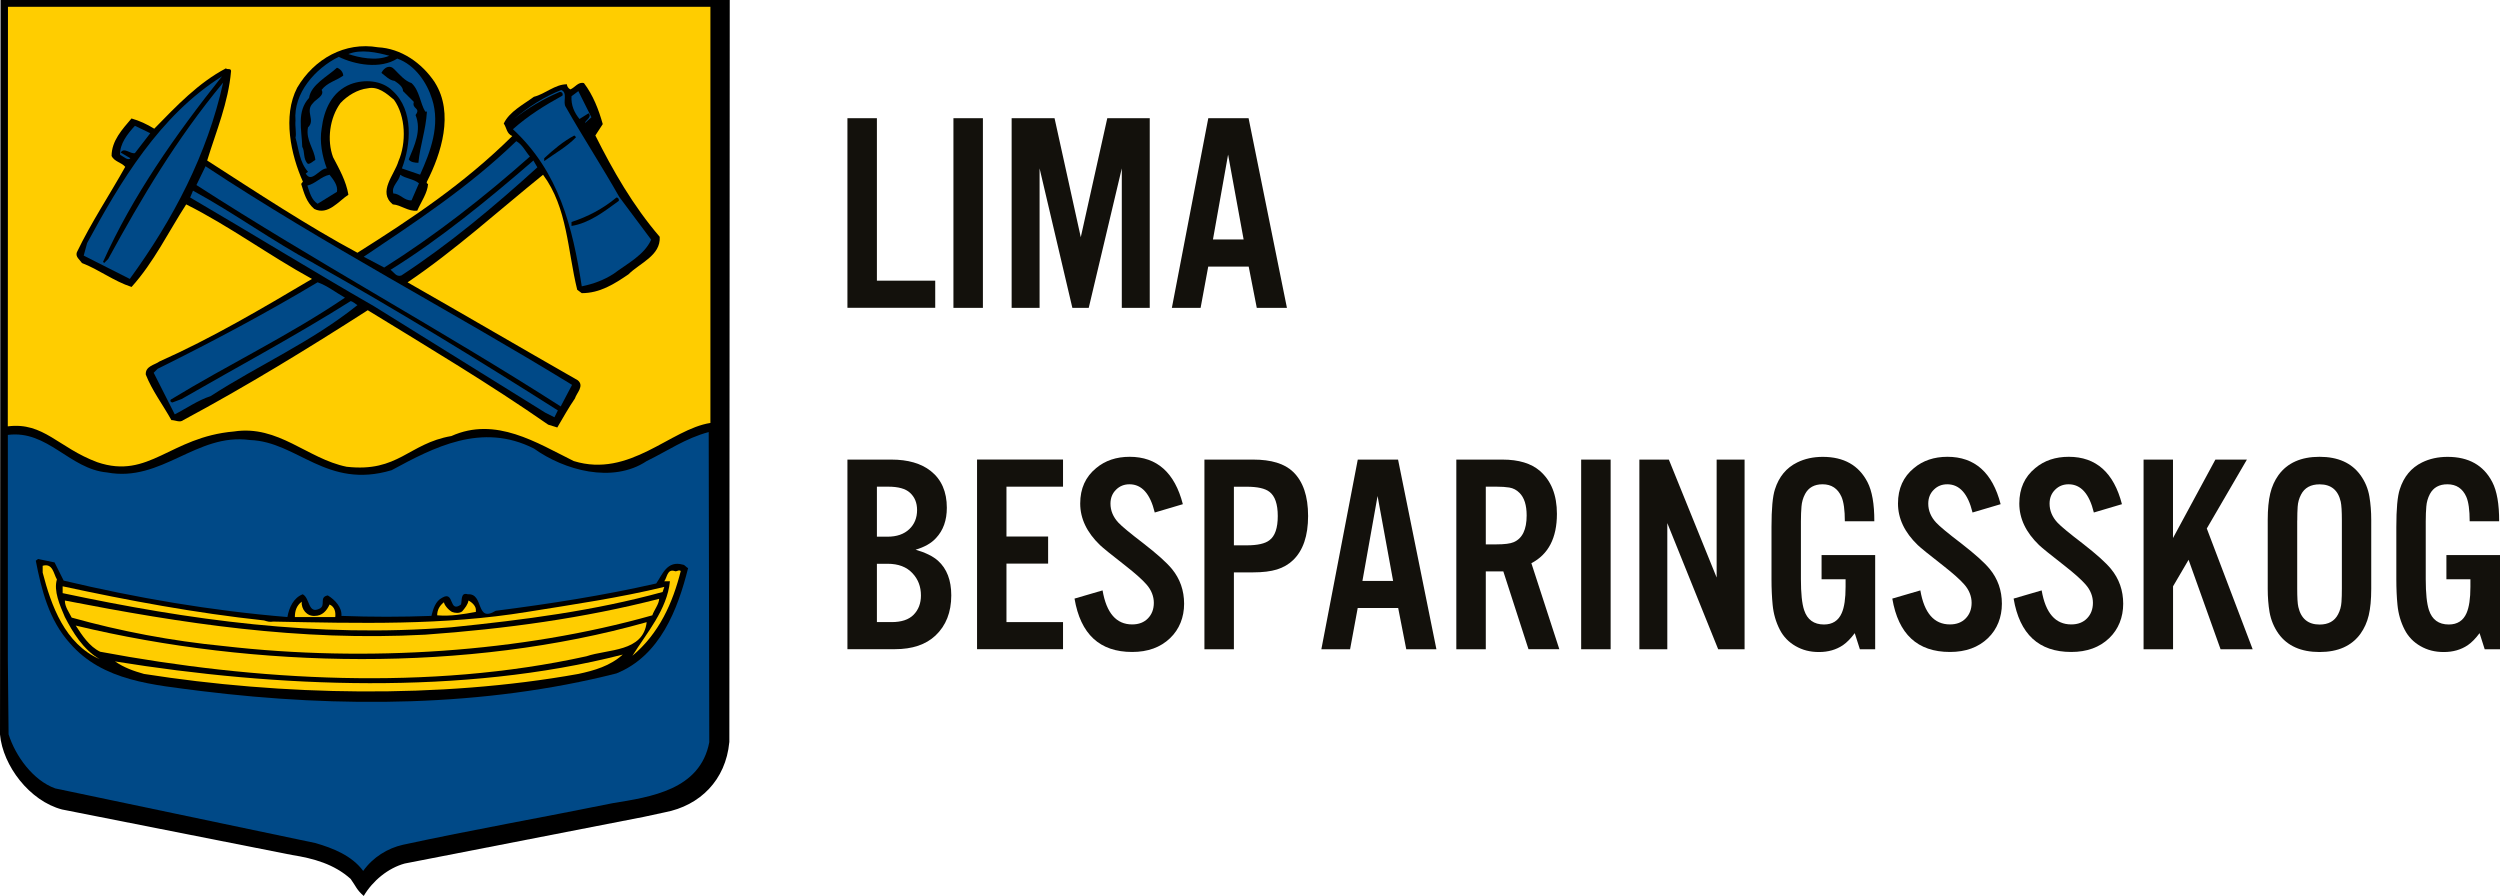 <?xml version="1.0" encoding="UTF-8"?>
<svg xmlns="http://www.w3.org/2000/svg" id="Layer_1" viewBox="0 0 439.36 157.46">
  <defs>
    <style>.cls-1{fill:#13110c;}.cls-2{fill:#ffcd00;}.cls-3{fill:#004987;}</style>
  </defs>
  <g>
    <path class="cls-1" d="M154.11,20.77v28.56h10.25v4.76h-15.43V20.77h5.18Z"></path>
    <path class="cls-1" d="M172.74,20.77V54.1h-5.18V20.77h5.18Z"></path>
    <path class="cls-1" d="M202.06,20.77V54.1h-4.91V29.59l-5.81,24.51h-2.88l-5.76-24.51v24.51h-4.91V20.77h7.54l4.61,20.92,4.66-20.92h7.45Z"></path>
    <path class="cls-1" d="M219.44,46.85h-7.1l-1.34,7.25h-5.05l6.4-33.33h7.08l6.74,33.33h-5.3l-1.42-7.25Zm-.88-4.76l-2.73-14.92-2.66,14.92h5.39Z"></path>
    <path class="cls-1" d="M148.93,114.1v-33.33h7.71c2.93,0,5.24,.67,6.93,2,1.89,1.5,2.83,3.65,2.83,6.47,0,2.2-.63,3.97-1.9,5.32-.81,.9-2.01,1.58-3.59,2.05,1.74,.5,3.05,1.15,3.93,1.93,1.56,1.4,2.34,3.43,2.34,6.1,0,2.96-.93,5.31-2.78,7.06-1.71,1.6-4.08,2.39-7.1,2.39h-8.37Zm5.18-19.78h1.88c1.61,0,2.88-.44,3.81-1.32,.91-.86,1.37-1.99,1.37-3.37,0-1.27-.42-2.29-1.27-3.05-.77-.7-2.04-1.05-3.81-1.05h-1.98v8.79Zm0,15.01h2.59c1.73,0,3.01-.43,3.86-1.29,.86-.88,1.29-2.01,1.29-3.39,0-1.56-.5-2.86-1.49-3.91-1.03-1.11-2.48-1.66-4.37-1.66h-1.88v10.25Z"></path>
    <path class="cls-1" d="M186.82,80.77v4.76h-9.94v8.76h7.32v4.76h-7.32v10.28h9.94v4.76h-15.11v-33.33h15.11Z"></path>
    <path class="cls-1" d="M207.87,88.61l-4.93,1.46c-.8-3.3-2.28-4.96-4.44-4.96-.93,0-1.71,.31-2.34,.93-.67,.65-1,1.47-1,2.47,0,1.22,.46,2.34,1.39,3.34,.6,.65,2.08,1.87,4.42,3.66,2.39,1.86,4.05,3.34,4.98,4.47,1.43,1.74,2.15,3.78,2.15,6.13s-.82,4.48-2.47,6.05c-1.68,1.61-3.9,2.42-6.66,2.42-5.7,0-9.07-3.12-10.13-9.38l4.93-1.44c.68,3.99,2.42,5.98,5.2,5.98,1.17,0,2.1-.36,2.78-1.07,.68-.7,1.03-1.61,1.03-2.73s-.43-2.25-1.29-3.22c-.72-.83-1.94-1.92-3.66-3.27-2.51-1.95-4.01-3.17-4.52-3.66-2.31-2.23-3.47-4.66-3.47-7.3s.94-4.7,2.81-6.23c1.58-1.32,3.54-1.98,5.88-1.98,4.8,0,7.92,2.78,9.35,8.33Z"></path>
    <path class="cls-1" d="M216.85,100.6v13.5h-5.18v-33.33h8.57c3.19,0,5.53,.72,7.01,2.15,1.76,1.69,2.64,4.28,2.64,7.76s-.88,6.07-2.64,7.76c-.78,.75-1.72,1.29-2.83,1.64-1.11,.34-2.5,.51-4.17,.51h-3.39Zm0-4.76h2.25c1.9,0,3.24-.3,4-.9,.98-.73,1.46-2.15,1.46-4.25s-.49-3.52-1.46-4.25c-.76-.6-2.1-.9-4-.9h-2.25v10.3Z"></path>
    <path class="cls-1" d="M245.71,106.85h-7.1l-1.34,7.25h-5.05l6.4-33.33h7.08l6.74,33.33h-5.3l-1.42-7.25Zm-.88-4.76l-2.73-14.92-2.66,14.92h5.39Z"></path>
    <path class="cls-1" d="M261.12,100.43v13.67h-5.18v-33.33h8.11c2.86,0,5.06,.67,6.59,2,1.98,1.73,2.98,4.24,2.98,7.54,0,4.23-1.5,7.12-4.49,8.67l4.91,15.11h-5.42l-4.42-13.67h-3.08Zm0-4.76h1.88c1.42,0,2.43-.13,3.03-.39,1.51-.65,2.27-2.21,2.27-4.69,0-1.82-.42-3.15-1.27-3.98-.49-.5-1.08-.81-1.78-.93-.62-.1-1.37-.15-2.25-.15h-1.88v10.13Z"></path>
    <path class="cls-1" d="M283.06,80.77v33.33h-5.18v-33.33h5.18Z"></path>
    <path class="cls-1" d="M306.6,80.77v33.33h-4.64l-8.94-22.17v22.17h-4.91v-33.33h5.18l8.4,20.73v-20.73h4.91Z"></path>
    <path class="cls-1" d="M320.15,97.55h9.4v16.55h-2.69l-.9-2.83c-.7,.94-1.39,1.65-2.08,2.12-1.19,.8-2.59,1.2-4.2,1.2s-2.9-.35-4.11-1.04c-1.21-.69-2.14-1.65-2.77-2.87-.7-1.35-1.12-2.82-1.27-4.39-.13-1.33-.2-2.83-.2-4.49v-9.18c0-3.19,.2-5.4,.61-6.64,.7-2.2,2-3.77,3.91-4.71,1.32-.65,2.81-.98,4.49-.98,3.71,0,6.33,1.48,7.86,4.44,.81,1.56,1.21,3.86,1.2,6.88h-5.18c0-1.97-.2-3.4-.59-4.3-.65-1.46-1.76-2.2-3.32-2.2-1.45,0-2.47,.57-3.08,1.71-.36,.68-.57,1.42-.63,2.2-.06,.73-.1,1.6-.1,2.59v10.18c0,2.49,.19,4.3,.56,5.42,.55,1.69,1.72,2.54,3.49,2.54,1.5,0,2.54-.67,3.12-2,.46-1.03,.68-2.56,.68-4.61v-1.34h-4.22v-4.25Z"></path>
    <path class="cls-1" d="M351.59,88.61l-4.93,1.46c-.8-3.3-2.28-4.96-4.44-4.96-.93,0-1.71,.31-2.34,.93-.67,.65-1,1.47-1,2.47,0,1.22,.46,2.34,1.39,3.34,.6,.65,2.07,1.87,4.42,3.66,2.39,1.86,4.05,3.34,4.98,4.47,1.43,1.74,2.15,3.78,2.15,6.13s-.82,4.48-2.46,6.05c-1.68,1.61-3.9,2.42-6.67,2.42-5.7,0-9.07-3.12-10.13-9.38l4.93-1.44c.68,3.99,2.42,5.98,5.2,5.98,1.17,0,2.1-.36,2.78-1.07,.68-.7,1.03-1.61,1.03-2.73s-.43-2.25-1.29-3.22c-.72-.83-1.94-1.92-3.66-3.27-2.51-1.95-4.01-3.17-4.52-3.66-2.31-2.23-3.47-4.66-3.47-7.3s.94-4.7,2.81-6.23c1.58-1.32,3.54-1.98,5.88-1.98,4.8,0,7.92,2.78,9.35,8.33Z"></path>
    <path class="cls-1" d="M372.91,88.61l-4.93,1.46c-.8-3.3-2.28-4.96-4.44-4.96-.93,0-1.71,.31-2.34,.93-.67,.65-1,1.47-1,2.47,0,1.22,.46,2.34,1.39,3.34,.6,.65,2.08,1.87,4.42,3.66,2.39,1.86,4.05,3.34,4.98,4.47,1.43,1.74,2.15,3.78,2.15,6.13s-.82,4.48-2.47,6.05c-1.68,1.61-3.9,2.42-6.66,2.42-5.7,0-9.07-3.12-10.13-9.38l4.93-1.44c.68,3.99,2.42,5.98,5.2,5.98,1.17,0,2.1-.36,2.78-1.07,.68-.7,1.03-1.61,1.03-2.73s-.43-2.25-1.29-3.22c-.72-.83-1.94-1.92-3.66-3.27-2.51-1.95-4.01-3.17-4.52-3.66-2.31-2.23-3.47-4.66-3.47-7.3s.94-4.7,2.81-6.23c1.58-1.32,3.54-1.98,5.88-1.98,4.8,0,7.92,2.78,9.35,8.33Z"></path>
    <path class="cls-1" d="M381.89,80.77v13.79l7.45-13.79h5.54l-7.05,12.11,8.06,21.22h-5.64l-5.62-15.72-2.73,4.66v11.06h-5.18v-33.33h5.18Z"></path>
    <path class="cls-1" d="M416.73,91.37v12.13c0,1.87-.15,3.42-.44,4.64-.29,1.22-.78,2.3-1.46,3.25-1.55,2.13-3.94,3.2-7.18,3.2s-5.66-1.07-7.2-3.2c-.81-1.14-1.34-2.41-1.59-3.81-.21-1.25-.32-2.61-.32-4.08v-12.13c0-1.87,.15-3.42,.44-4.64,.29-1.22,.78-2.3,1.46-3.25,1.56-2.13,3.96-3.2,7.2-3.2s5.63,1.07,7.18,3.2c.83,1.14,1.36,2.41,1.59,3.81,.21,1.25,.32,2.61,.32,4.08Zm-13.01,.1v11.94c0,1.6,.06,2.69,.2,3.27,.47,2.05,1.72,3.08,3.74,3.08,1.54,0,2.63-.6,3.25-1.81,.34-.65,.54-1.37,.59-2.15,.05-.65,.07-1.45,.07-2.39v-11.94c0-1.61-.07-2.71-.2-3.3-.46-2.03-1.69-3.05-3.71-3.05-1.56,0-2.65,.6-3.27,1.81-.34,.65-.54,1.36-.59,2.12-.05,.67-.07,1.47-.07,2.42Z"></path>
    <path class="cls-1" d="M429.96,97.55h9.4v16.55h-2.69l-.9-2.83c-.7,.94-1.39,1.65-2.08,2.12-1.19,.8-2.59,1.2-4.2,1.2s-2.9-.35-4.11-1.04c-1.21-.69-2.14-1.65-2.77-2.87-.7-1.35-1.12-2.82-1.27-4.39-.13-1.33-.2-2.83-.2-4.49v-9.18c0-3.19,.2-5.4,.61-6.64,.7-2.2,2-3.77,3.91-4.71,1.32-.65,2.81-.98,4.49-.98,3.71,0,6.33,1.48,7.86,4.44,.81,1.56,1.21,3.86,1.2,6.88h-5.18c0-1.97-.2-3.4-.59-4.3-.65-1.46-1.76-2.2-3.32-2.2-1.45,0-2.47,.57-3.08,1.71-.36,.68-.57,1.42-.63,2.2-.06,.73-.1,1.6-.1,2.59v10.18c0,2.49,.19,4.3,.56,5.42,.55,1.69,1.72,2.54,3.49,2.54,1.5,0,2.54-.67,3.12-2,.45-1.03,.68-2.56,.68-4.61v-1.34h-4.22v-4.25Z"></path>
  </g>
  <g>
    <path d="M128.17,130.45c-.63,6.63-5.13,11.13-11.33,12.31l-3.7,.8-42.02,8.2c-2.9,.8-5.6,3-7.2,5.7-1.27-1.12-1.3-1.6-2.3-3-2.9-2.6-6.5-3.6-10.3-4.2l-40.42-8c-5.7-1.5-10.4-7.68-10.9-13.18L.1,0H128.25l-.07,130.45Z"></path>
    <path class="cls-2" d="M124.85,74.33c-7.05,1.1-14.18,9.73-24.01,6.7-6.5-3.2-13.7-7.9-21.51-4.4-7.55,1.3-9.3,6.43-18.41,5.4-6.9-1.4-12-7.4-19.81-6.2-11.23,.97-14.91,8.5-24.01,5.4-6.85-2.55-9.43-7.1-15.73-6.3L1.4,1.2H124.85V74.33Z"></path>
    <path d="M76.43,14.51c3.4,5.4,1.1,12.5-1.4,17.41-.1,.2,0,.4,.2,.4-.1,1.6-1.2,3.1-1.9,4.7-1.6,.2-2.8-1-4.3-1.1-2.7-2.2,.3-5.2,1-7.6,1.4-3.2,1.3-7.9-.8-10.8-1.3-1.1-2.8-2.4-4.6-2-1.8,.2-3.6,1.3-4.8,2.6-1.9,2.6-2.4,6.5-1.3,9.5,1.1,2.1,2.3,4.2,2.7,6.6-1.7,1.1-3.6,3.7-6,2.5-1.4-1.2-1.8-2.8-2.3-4.4l.3-.4c-2.1-4.7-3.6-11.5-1-16.51,3-5.1,8.4-8.1,14.2-7.1,4,.2,7.7,2.7,10.01,6.2Z"></path>
    <path class="cls-3" d="M68.42,9.8c-2.3,1-5.4,.3-7.2-.3,2.2-.9,5-.3,7.2,.3Z"></path>
    <path class="cls-3" d="M69.83,10.3c3.1,1.1,5.2,4.2,6.1,7.1,1.5,4.6-.3,9.3-2.1,13.3l-3.2-1.1c1.6-4.2,2.1-10.2-1.6-13.61-1.9-1.9-5-2.1-7.4-1.2-3.3,1.3-4.7,4.5-5.1,7.8-.4,2.3,.1,4.9,.9,7-1.3,0-2.7,2.7-3.7,.9l.4-.3c-1.5-1.7-1.6-3.9-2.2-6,.2-.7-.1-1.9,0-3-.4-4.8,3.5-9.2,7.6-11.2,2.9,1.4,7.3,2.2,10.3,.3Z"></path>
    <path d="M72.33,14.61c1.4,1.3,1.5,3.5,2.4,5h.3c-.2,3.3-1.2,5.9-1.5,9-.6,0-1.4-.1-1.7-.6,1-2.4,2.3-5.1,1.2-7.8,1-1.3-.7-1-.3-2.3l-1.9-1.9c0-.8-.9-1.4-1.5-1.8-.9-.1-1.5-.8-2.3-1.4,.5-1,1.5-1.5,2.3-.6,.9,.9,1.8,2,3,2.4Z"></path>
    <path d="M60.32,13.3c-1.3,.9-2.8,1.2-3.8,2.5,.6,1-1.1,1.7-1.5,2.3-1.5,1.5,.5,3-.9,4.3-.4,2.3,1.1,3.7,1.3,5.7-.4,.2-.8,.7-1.3,.7-.9-.8-.5-2.2-1-3-.1-3.1-1-6.2,1.2-8.6,.3-2.3,3.3-3.8,4.9-5.3,.6,.2,1.1,.8,1.1,1.4Z"></path>
    <path d="M40.61,12.5c-.5,5.6-2.6,10.5-4.2,15.71,8.7,5.6,17.81,11.6,26.41,16.21,9.5-6,18.71-12.1,27.21-20.51-1-.4-1-1.5-1.5-2.2,1-2.1,3.4-3.3,5.3-4.7,2-.5,3.7-2.2,5.8-2.2,0,.3,.2,.7,.6,.9,.8-.3,1.4-1.4,2.4-1.1,1.6,2.1,2.6,4.7,3.3,7.2l-1.3,2c3.1,6.2,6.6,12.31,11.31,17.81,.2,3.3-3.5,4.6-5.5,6.6-2.5,1.7-5,3.3-8.2,3.3l-.8-.6c-1.7-6.9-1.7-14.41-6-20.21-7.8,6.3-15.51,13.31-23.81,18.91,10,5.7,19.91,11.5,29.91,17.21,1.2,1-.2,2.2-.5,3.2-1.1,1.6-2.1,3.4-3.1,5.1l-1.6-.5c-10.2-7.1-21.11-13.61-31.71-20.11-10.6,6.8-21.41,13.41-32.41,19.31-.6,.5-1.4,0-2.1,0-1.5-2.7-3.4-5.2-4.5-8-.1-1.5,1.6-1.7,2.4-2.3,9.2-4.1,18.01-9.3,26.81-14.51-7.5-4.1-14.51-9.3-22.11-13.1-3.1,4.8-5.7,10.2-9.6,14.51-3.1-1-5.8-3.1-8.71-4.2-.4-.6-1.2-1.1-.9-1.9,2.5-5.2,5.7-10,8.5-15.01-.7-.8-1.9-.9-2.4-1.9,0-2.7,1.9-4.7,3.5-6.6,1.4,.4,2.7,1,4,1.8,3.9-4,7.8-8.1,12.6-10.61,.2,.3,.9-.1,.9,.5Z"></path>
    <path d="M68.23,12.7l.4,.4-.4-.4Z"></path>
    <path class="cls-3" d="M18.11,46.02l.2,.2,.7-.7c5.9-10.8,12-21.11,20.21-31.01-2.8,12.6-8.7,23.91-16.41,34.51l-8.1-4.1,.6-2.2c5.8-10.7,12.71-22.41,23.71-29.31-8.2,10.31-15.71,21.01-20.91,32.61Z"></path>
    <path d="M72.13,15.81l.3,.5-.3-.5Z"></path>
    <path class="cls-3" d="M99.44,18.81c3,5.3,6.4,10.5,9.4,15.81l5.6,7.5c-1.2,2.7-4.2,4.2-6.6,6-1.7,1.1-3.6,1.8-5.6,2.2-1.6-10.4-4-20.11-12.1-27.61,2.7-2.4,5.6-4.2,8.7-5.9,.2-.4-.2-.8-.6-.6-2.8,1.2-5.5,2.8-7.9,4.7,2.6-2.2,5.3-3.9,8.3-5.1,1.2,.5,.2,2.2,.8,3Z"></path>
    <path class="cls-3" d="M102.84,21.61c-.1-.4,1.3-1,.6-1.7l-1.6,1c-.9-1.1-1.5-2.4-1.4-4l1.2-.9,2.3,4.6-1.1,1Z"></path>
    <path class="cls-3" d="M23.71,26.91c-.8,.2-1.9-1.1-2.5-.1l1.7,1c-.4,.5-1.2-.3-1.8-.6-.1-1.9,1.3-3.7,2.6-5.1l2.7,1.3-2.7,3.5Z"></path>
    <polygon points="103.44 22.61 103.84 22.11 103.54 22.41 103.44 22.61"></polygon>
    <rect x="73.93" y="23.31" width=".1" height=".5"></rect>
    <path d="M101.24,24.11c-1.5,1.6-3.8,2.9-5.6,4.2v-.5c1.6-1.5,3.4-3,5.3-4l.3,.3Z"></path>
    <path d="M73.63,24.61l-.3,1.4,.3-1.4Z"></path>
    <path class="cls-3" d="M93.13,27.51c-8,7.1-16.7,13.9-25.61,19.51l-3.6-1.9c9.21-6.2,18.41-12.21,26.81-20.31,1.1,.6,1.6,1.8,2.4,2.7Z"></path>
    <path class="cls-3" d="M94.44,29.41c-7.6,6.9-15.51,13.51-23.91,19.01-.9,.3-1.3-.6-1.9-1,8.7-5.4,17.11-12.3,25.11-19.21l.7,1.2Z"></path>
    <path class="cls-3" d="M100.54,67.63l-2,3.8c-20.91-13.41-42.92-25.31-64.02-38.91l1.6-3.3c20.91,13.81,43.02,25.31,64.42,38.42Z"></path>
    <path class="cls-3" d="M59.22,33.71l-3.4,2.1c-1.1-.7-1.4-2-1.8-3.2,1.4-.3,2.4-1.6,3.9-1.9,.7,.9,1.5,1.9,1.3,3Z"></path>
    <path class="cls-3" d="M73.63,32.21l-1.3,3c-1.3,.1-2-1.2-3.2-1.2-.4-1.3,1-2.1,1.2-3.3,1,.7,2.3,.7,3.3,1.5Z"></path>
    <path class="cls-3" d="M55.22,46.32c14.4,8.1,28.81,16.91,42.82,25.81l-.6,1.2-1.6-.8-30.11-18.71c-10.8-6.2-21.51-12.81-32.31-19.11l.5-1.2c7.2,3.9,14.01,8.9,21.31,12.8Z"></path>
    <path d="M108.74,35.31c-2.6,1.9-5.2,3.9-8.3,4.4v-.7c2.8-.9,5.5-2.3,7.9-4.3,.3,0,.5,.3,.4,.6Z"></path>
    <path class="cls-3" d="M60.62,52.32c-9.91,6.7-20.61,11.8-30.61,17.91-.2,.3,.1,.5,.3,.5l1.6-.6c9.9-5.7,20.01-11.1,29.71-17.21,.5,.1,.8,.5,1.2,.7-8.1,6.5-17.31,10.5-25.81,16-2.2,.7-4.5,2.3-6.3,3.2l-3.7-7.31,.7-.7c9.5-4.7,18.91-9.7,28.11-15.2,1.7,.6,3.2,1.8,4.8,2.7Z"></path>
    <path class="cls-3" d="M124.65,130.45c-1.6,8.38-10.3,9.61-17.01,10.71-12.3,2.5-24.81,4.7-36.81,7.3-2.7,.6-5.3,2.2-7,4.6-2-2.7-5.3-4-8.4-4.9l-45.72-9.6c-3.9-1.4-7-5.7-8.2-9.51l-.13-13.1v-39.52c7-.9,10.83,6,17.43,6.6,9.6,1.8,15.71-7,25.11-5.7,8.36,.28,13.48,8.73,24.91,5.3,7.4-4,15.83-8.46,25.01-3.8,5.3,3.8,13.8,6.2,19.81,2.2,3.7-1.8,6.8-4,10.9-5.1l.1,54.52Z"></path>
    <path d="M11.2,102.04c12.6,3,25.91,5.3,39.31,6.4,.3-1.7,1.1-3.4,2.7-4,1.3,.7,.9,3.6,3,2.5,1.1-.6-.2-2,1.4-2.3,1.3,.8,2.5,2.1,2.4,3.6,5.2,.2,10.6,.2,15.81,0,.3-1.2,.7-2.6,1.9-3.2,2.2-1.3,1.1,2.8,3.3,1.2,.2-.7-.1-2.2,1.2-1.8,2.9-.2,1.3,5.1,4.9,2.9,9.4-1.2,19.01-2.7,28.21-4.8,1.1-1.6,1.9-4.1,4.7-3.3,.3,0,.6,.5,.9,.6-1.8,7.2-4.9,15.41-12.6,18.51-23.21,5.9-48.62,6.1-72.93,3.1-8.4-1.1-17.31-1.7-23.11-8.4-3.7-4.1-5-9.4-6-14.51l.4-.3,2.9,.6,1.6,3.2Z"></path>
    <path class="cls-2" d="M10,101.84c-.6,2,.5,4.5,1.4,6.6,1.4,2.7,3.2,5.7,6.1,7.4-6.1-2.7-8.5-9.4-10-15.21v-1.2c1.8-.5,1.9,1.4,2.5,2.4Z"></path>
    <path class="cls-2" d="M119.64,100.34c-1.4,5.6-3.8,11-8.5,14.91,2.5-4,6.1-8.1,6.6-13.1h-1c.5-.6,.5-2.2,1.8-1.8,.4,.2,.7-.3,1.1,0Z"></path>
    <path class="cls-2" d="M46.42,109.04c.6,.2,1,.3,1.6,.2,15.01,.3,30.01,.7,44.62-1.7,8.1-1.3,16.31-2.5,24.11-4.4l-.3,.9c-12.01,3.3-24.31,4.9-37.11,6.2-23.71,1.9-46.22-1.3-68.33-6v-1.2c11.6,2.5,23.31,4.7,35.41,6Z"></path>
    <path class="cls-2" d="M114.64,108.14c-23.01,6.5-50.12,8.3-75.33,5.4-9.2-.9-18.11-2.6-26.71-5-.5-1-1.2-1.9-1.2-3,20.61,4,41.02,7.2,63.33,6,14.01-1,27.91-2.9,41.11-6.3,0,.9-.9,2-1.2,2.9Z"></path>
    <path class="cls-2" d="M83.63,107.34v.2c-2.2,.4-4.4,.8-6.8,.6,0-.9,.4-1.7,1.2-2.3,0,.4,.7,1.3,1.4,1.7,.5,.2,1.3,.3,1.8-.1,.5-.6,1-1.2,1.1-1.9,.6,.3,1.4,1,1.3,1.8Z"></path>
    <path class="cls-2" d="M55.32,108.24c1.3,0,2.1-.9,2.6-2,.9,.4,1.1,1.3,1,2.2h-7.1c0-1.1,.3-2,1.2-2.7-.1,1.3,.9,2.6,2.3,2.5Z"></path>
    <path class="cls-2" d="M103.04,115.34c-27.61,6.1-58.22,4.3-85.43-.8-1.9-.9-3.2-2.9-4.3-4.6,31.61,7.6,68.83,8.3,100.34-.6-.6,5.3-6.8,4.7-10.6,6Z"></path>
    <path class="cls-2" d="M109.44,115.04c-2.2,2-5,2.8-7.8,3.4-24.51,4.4-52.12,3.8-76.33,0-1.8-.5-3.5-1.1-5.1-2.2,28.41,4.6,61.12,6,89.23-1.2Z"></path>
  </g>
</svg>
